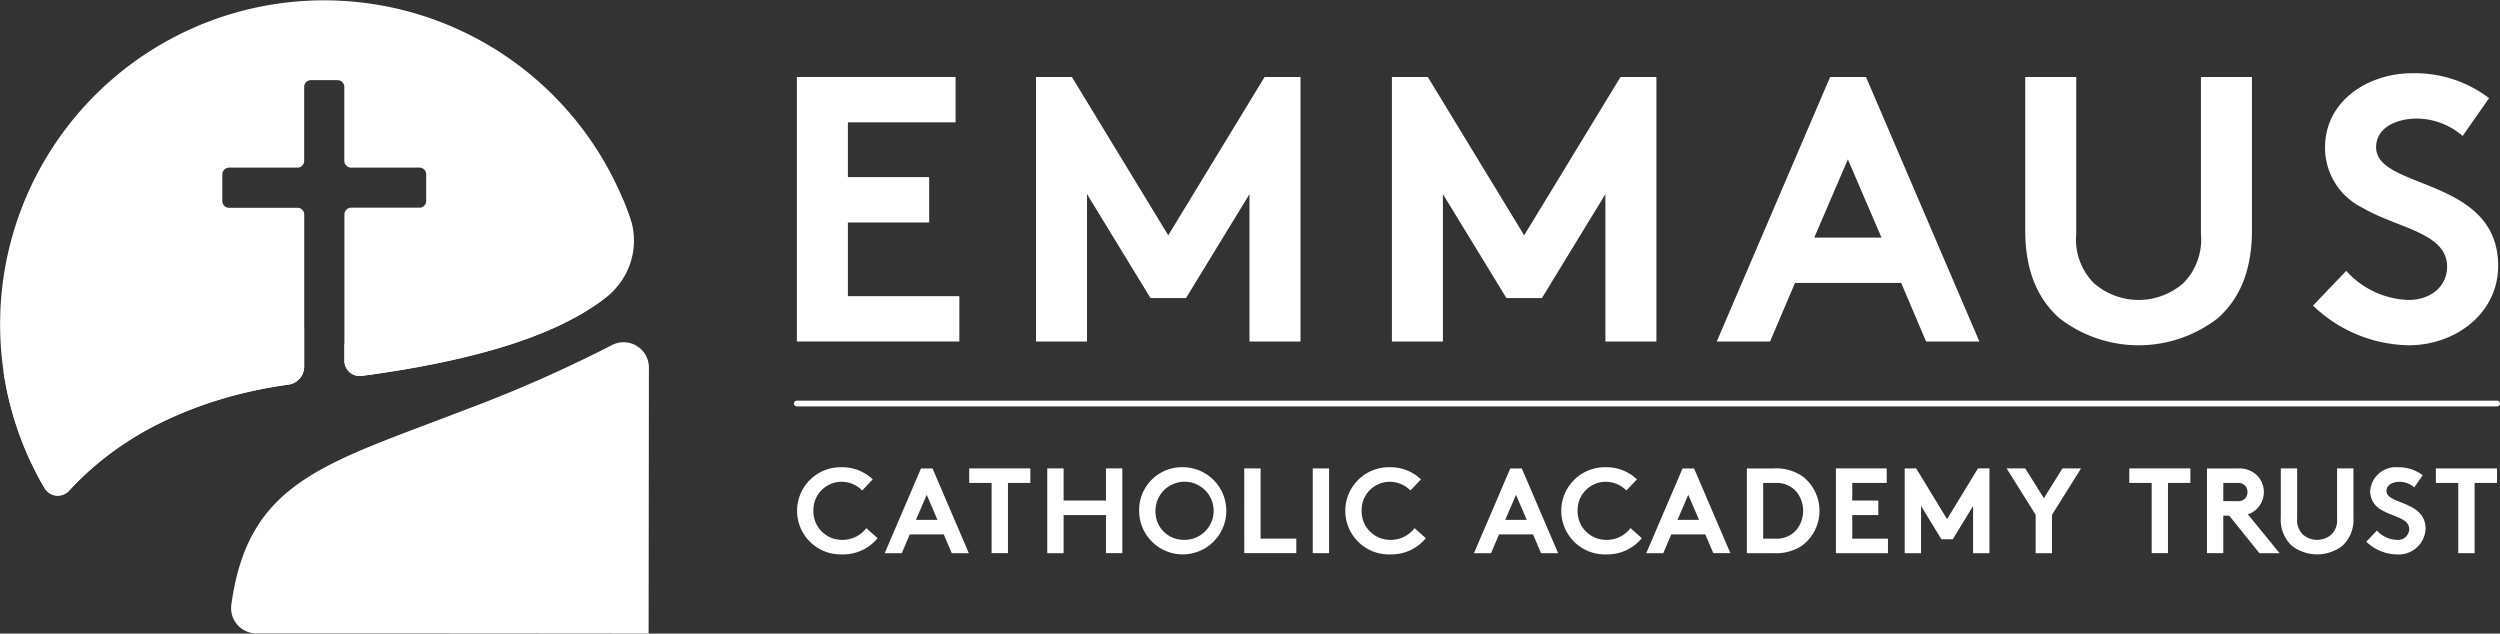 <svg xmlns="http://www.w3.org/2000/svg" xmlns:xlink="http://www.w3.org/1999/xlink" width="221.475" height="56.132" viewBox="0 0 221.475 56.132"><rect x="0" y="0" width="221.475" height="56.132" fill="#333333" stroke="none"/><defs><clipPath id="clip-path"><rect id="Rectangle_52" data-name="Rectangle 52" width="221.475" height="56.132" fill="none"></rect></clipPath></defs><g id="Group_34" data-name="Group 34" clip-path="url(#clip-path)"><path id="Path_7292" data-name="Path 7292" d="M55.681,18.92A28.7,28.7,0,1,0,3.949,43.242a1.359,1.359,0,0,0,2.173.226c3.907-4.249,9.987-8.038,19.444-9.4a1.612,1.612,0,0,0,1.385-1.593V19.009a.6.6,0,0,0-.6-.6H20.294a.6.6,0,0,1-.6-.6V15.45a.6.6,0,0,1,.6-.6h6.053a.6.6,0,0,0,.6-.6V7.7a.6.6,0,0,1,.6-.6h2.355a.6.6,0,0,1,.6.6v6.546a.6.6,0,0,0,.6.6h6.053a.6.6,0,0,1,.6.6V17.8a.6.6,0,0,1-.6.6H31.111a.6.6,0,0,0-.6.6V31.954A1.362,1.362,0,0,0,32.05,33.3c11.652-1.554,17.776-4.069,21.365-6.739a6.678,6.678,0,0,0,2.266-7.644" transform="translate(0 0)" fill="#fff"></path><path id="Path_7293" data-name="Path 7293" d="M12.169,71.865C5.417,71.865,1.776,78.7.9,80.094A28.519,28.519,0,0,0,4.539,90.419a1.359,1.359,0,0,0,2.173.226,26.571,26.571,0,0,1,4.312-3.771l0,0q.228-.16.461-.316l.054-.037c.128-.085.259-.17.389-.254l.143-.093c.1-.066.21-.131.316-.2.077-.047.152-.1.23-.142s.158-.093.237-.14c.108-.064.216-.129.325-.192l.135-.076c.147-.083.294-.167.444-.248l0,0a36.48,36.48,0,0,1,12.39-3.925,1.611,1.611,0,0,0,1.383-1.592V76.275c-4.269-1.9-9.946-4.71-15.371-4.41" transform="translate(-0.59 -47.177)" fill="#fff"></path><path id="Path_7294" data-name="Path 7294" d="M114.305,47.461q-.323-.98-.712-1.928c-1.479-2.638-11.613-8.586-17.78,7.466-1.083,2.82-4.062,5.767-6.95,5.208V59.7A1.36,1.36,0,0,0,90.4,61.044L90.687,61c.294-.04.586-.08.873-.121l.483-.071c.218-.032.436-.064.65-.1l.507-.08.589-.095.507-.085.553-.1.5-.089.529-.1.484-.093.507-.1.468-.1.494-.1.447-.1c.163-.036.322-.072.482-.109l.426-.1c.169-.039.333-.08.5-.12l.381-.092q.409-.1.8-.206l.389-.105c.141-.038.283-.076.421-.115l.393-.112.387-.112.387-.117.363-.112.377-.12.344-.113.366-.123.329-.114.352-.125.314-.115.339-.127.3-.118.323-.127.29-.12c.1-.043.21-.086.312-.13s.184-.08.275-.12q.286-.125.56-.252c.089-.041.178-.081.265-.123s.185-.089.277-.134l.253-.124.265-.135.242-.126.252-.135.232-.127.241-.137.223-.129.227-.135.218-.133.215-.134.211-.137.2-.131.215-.147c.059-.041.119-.081.177-.122.093-.066.182-.131.272-.2l.167-.123c.094-.071.187-.141.277-.212a6.318,6.318,0,0,0,2.187-6.578" transform="translate(-58.354 -27.741)" fill="#fff"></path><path id="Path_7295" data-name="Path 7295" d="M96.614,114.12l.027-23.567a2.242,2.242,0,0,0-3.3-1.98,120.916,120.916,0,0,1-12.907,5.692c-12.387,4.8-19.284,6.269-20.787,17.3A2.238,2.238,0,0,0,61.87,114.1c8.3-.008,34.729.019,34.744.019" transform="translate(-39.154 -57.988)" fill="#fff"></path><path id="Path_7296" data-name="Path 7296" d="M210.137,23.884v4.854h7.2v4.017h-7.2v6.528h9.875V43.3H205.618V19.867h14.059v4.017Z" transform="translate(-135.023 -13.046)" fill="#fff"></path><path id="Path_7297" data-name="Path 7297" d="M279.035,33.892l8.536-14.026h3.18V43.3h-4.519V30.244l-5.624,9.205h-3.146l-5.624-9.205V43.3h-4.519V19.867h3.18Z" transform="translate(-175.54 -13.046)" fill="#fff"></path><path id="Path_7298" data-name="Path 7298" d="M370.873,33.892l8.536-14.026h3.18V43.3H378.07V30.244l-5.624,9.205H369.3l-5.624-9.205V43.3h-4.519V19.867h3.18Z" transform="translate(-235.848 -13.046)" fill="#fff"></path><path id="Path_7299" data-name="Path 7299" d="M442.979,43.3l10.042-23.432h3.18L466.244,43.3h-4.72l-2.209-5.188h-9.406L447.7,43.3Zm8.636-9.205h5.958l-2.979-6.929Z" transform="translate(-290.891 -13.046)" fill="#fff"></path><path id="Path_7300" data-name="Path 7300" d="M525.586,41.223c-1.942-1.741-3.013-4.218-3.013-7.8V19.867h4.519V33.759a5.506,5.506,0,0,0,1.54,4.352,6.021,6.021,0,0,0,7.967,0,5.5,5.5,0,0,0,1.54-4.352V19.867h4.519V33.424c0,3.582-1.071,6.059-3.012,7.8a11.457,11.457,0,0,1-14.059,0" transform="translate(-343.158 -13.046)" fill="#fff"></path><path id="Path_7301" data-name="Path 7301" d="M599.769,36.4a7.708,7.708,0,0,0,5.523,2.577c2.008,0,3.414-1.238,3.414-2.945,0-3.013-4.352-3.381-7.5-5.222a5.913,5.913,0,0,1-3.314-5.323c0-4.184,3.849-6.594,7.732-6.594a10.848,10.848,0,0,1,6.8,2.209l-2.343,3.347a6.272,6.272,0,0,0-4.051-1.54c-1.707,0-3.615.736-3.615,2.544,0,3.782,10.813,2.611,10.813,10.511,0,4.151-3.716,7.029-7.934,7.029a12.5,12.5,0,0,1-8.469-3.515Z" transform="translate(-391.916 -12.406)" fill="#fff"></path><path id="Path_7302" data-name="Path 7302" d="M355.755,103.9H205.129a.255.255,0,1,1,0-.51H355.755a.255.255,0,1,1,0,.51" transform="translate(-134.535 -67.895)" fill="#fff"></path><path id="Path_7303" data-name="Path 7303" d="M207.113,124.418a2.526,2.526,0,0,0,2.563,2.574,2.623,2.623,0,0,0,2.123-1.04l1,.891a3.946,3.946,0,0,1-3.153,1.437,3.862,3.862,0,1,1-.022-7.721,3.9,3.9,0,0,1,2.745,1.072l-.933.987a2.574,2.574,0,0,0-1.823-.772,2.5,2.5,0,0,0-2.5,2.574" transform="translate(-135.054 -79.166)" fill="#fff"></path><path id="Path_7304" data-name="Path 7304" d="M228.279,128.377l3.217-7.506h1.019l3.217,7.506H234.22l-.708-1.662H230.5l-.708,1.662Zm2.767-2.949h1.909l-.954-2.22Z" transform="translate(-149.904 -79.372)" fill="#fff"></path><path id="Path_7305" data-name="Path 7305" d="M255.5,120.87v1.286h-1.984v6.22h-1.448v-6.22h-1.984V120.87Z" transform="translate(-164.222 -79.372)" fill="#fff"></path><path id="Path_7306" data-name="Path 7306" d="M275.429,125h-3.753v3.378h-1.448V120.87h1.448v2.842h3.753V120.87h1.448v7.507h-1.448Z" transform="translate(-177.451 -79.372)" fill="#fff"></path><path id="Path_7307" data-name="Path 7307" d="M297.851,120.557a3.861,3.861,0,1,1-3.914,3.861,3.792,3.792,0,0,1,3.914-3.861m0,6.434a2.576,2.576,0,1,0-2.467-2.574,2.491,2.491,0,0,0,2.467,2.574" transform="translate(-193.02 -79.166)" fill="#fff"></path><path id="Path_7308" data-name="Path 7308" d="M321.049,120.87H322.5v6.219h3.163v1.287h-4.611Z" transform="translate(-210.823 -79.372)" fill="#fff"></path><rect id="Rectangle_51" data-name="Rectangle 51" width="1.448" height="7.507" transform="translate(116.295 41.498)" fill="#fff"></rect><path id="Path_7309" data-name="Path 7309" d="M348.578,124.418a2.526,2.526,0,0,0,2.563,2.574,2.623,2.623,0,0,0,2.123-1.04l1,.891a3.946,3.946,0,0,1-3.153,1.437,3.862,3.862,0,1,1-.022-7.721,3.9,3.9,0,0,1,2.745,1.072l-.933.987a2.574,2.574,0,0,0-1.823-.772,2.5,2.5,0,0,0-2.5,2.574" transform="translate(-227.951 -79.166)" fill="#fff"></path><path id="Path_7310" data-name="Path 7310" d="M380.334,128.377l3.217-7.506h1.019l3.217,7.506h-1.512l-.708-1.662h-3.013l-.708,1.662Zm2.767-2.949h1.909l-.954-2.22Z" transform="translate(-249.754 -79.372)" fill="#fff"></path><path id="Path_7311" data-name="Path 7311" d="M404.3,124.418a2.526,2.526,0,0,0,2.563,2.574,2.623,2.623,0,0,0,2.123-1.04l1,.891a3.946,3.946,0,0,1-3.153,1.437,3.862,3.862,0,1,1-.022-7.721,3.9,3.9,0,0,1,2.745,1.072l-.933.987a2.574,2.574,0,0,0-1.823-.772,2.5,2.5,0,0,0-2.5,2.574" transform="translate(-264.54 -79.166)" fill="#fff"></path><path id="Path_7312" data-name="Path 7312" d="M424.783,128.377,428,120.871h1.019l3.217,7.506h-1.512l-.708-1.662H427l-.708,1.662Zm2.767-2.949h1.909l-.954-2.22Z" transform="translate(-278.942 -79.372)" fill="#fff"></path><path id="Path_7313" data-name="Path 7313" d="M453.1,120.871a4.128,4.128,0,0,1,2.585.707,3.857,3.857,0,0,1,0,6.092,4.128,4.128,0,0,1-2.585.707h-2.359v-7.506Zm2.081,2.123a2.294,2.294,0,0,0-1.92-.837h-1.073v4.933h1.073a2.294,2.294,0,0,0,1.92-.836,2.7,2.7,0,0,0,0-3.26" transform="translate(-295.987 -79.372)" fill="#fff"></path><path id="Path_7314" data-name="Path 7314" d="M475.176,122.156v1.556h2.306V125h-2.306v2.091h3.163v1.287h-4.611V120.87h4.5v1.286Z" transform="translate(-311.084 -79.372)" fill="#fff"></path><path id="Path_7315" data-name="Path 7315" d="M495.224,125.363l2.735-4.493h1.019v7.507h-1.448v-4.182l-1.8,2.949H494.72l-1.8-2.949v4.182H491.47V120.87h1.019Z" transform="translate(-322.734 -79.372)" fill="#fff"></path><path id="Path_7316" data-name="Path 7316" d="M521.792,124.977v3.4h-1.448v-3.4l-2.574-4.107h1.651l1.651,2.638,1.641-2.638h1.651Z" transform="translate(-340.005 -79.372)" fill="#fff"></path><path id="Path_7317" data-name="Path 7317" d="M554.828,120.87v1.286h-1.984v6.22H551.4v-6.22h-1.984V120.87Z" transform="translate(-360.783 -79.372)" fill="#fff"></path><path id="Path_7318" data-name="Path 7318" d="M570.914,125.053v3.324h-1.448v-7.506H572.2a2.267,2.267,0,0,1,1.641.558,2.1,2.1,0,0,1,0,3.067,1.931,1.931,0,0,1-.751.439l2.81,3.443H574.11l-2.67-3.324Zm1.2-1.287a.885.885,0,0,0,.729-.225.875.875,0,0,0,0-1.147.882.882,0,0,0-.729-.236h-1.2v1.609Z" transform="translate(-373.952 -79.372)" fill="#fff"></path><path id="Path_7319" data-name="Path 7319" d="M589.484,127.711a3.142,3.142,0,0,1-.965-2.5V120.87h1.448v4.451a1.762,1.762,0,0,0,.493,1.394,1.929,1.929,0,0,0,2.552,0,1.762,1.762,0,0,0,.493-1.394V120.87h1.448v4.343a3.141,3.141,0,0,1-.965,2.5,3.668,3.668,0,0,1-4.5,0" transform="translate(-386.463 -79.372)" fill="#fff"></path><path id="Path_7320" data-name="Path 7320" d="M611.516,126.165a2.468,2.468,0,0,0,1.77.826.988.988,0,0,0,1.094-.944c0-.965-1.394-1.083-2.4-1.673a1.893,1.893,0,0,1-1.062-1.7,2.276,2.276,0,0,1,2.477-2.113,3.474,3.474,0,0,1,2.177.708l-.75,1.072a2.012,2.012,0,0,0-1.3-.493c-.547,0-1.158.235-1.158.815,0,1.212,3.464.836,3.464,3.367a2.386,2.386,0,0,1-2.542,2.252,4,4,0,0,1-2.713-1.126Z" transform="translate(-400.945 -79.166)" fill="#fff"></path><path id="Path_7321" data-name="Path 7321" d="M633.948,120.87v1.286h-1.984v6.22h-1.448v-6.22h-1.984V120.87Z" transform="translate(-412.739 -79.372)" fill="#fff"></path></g></svg>